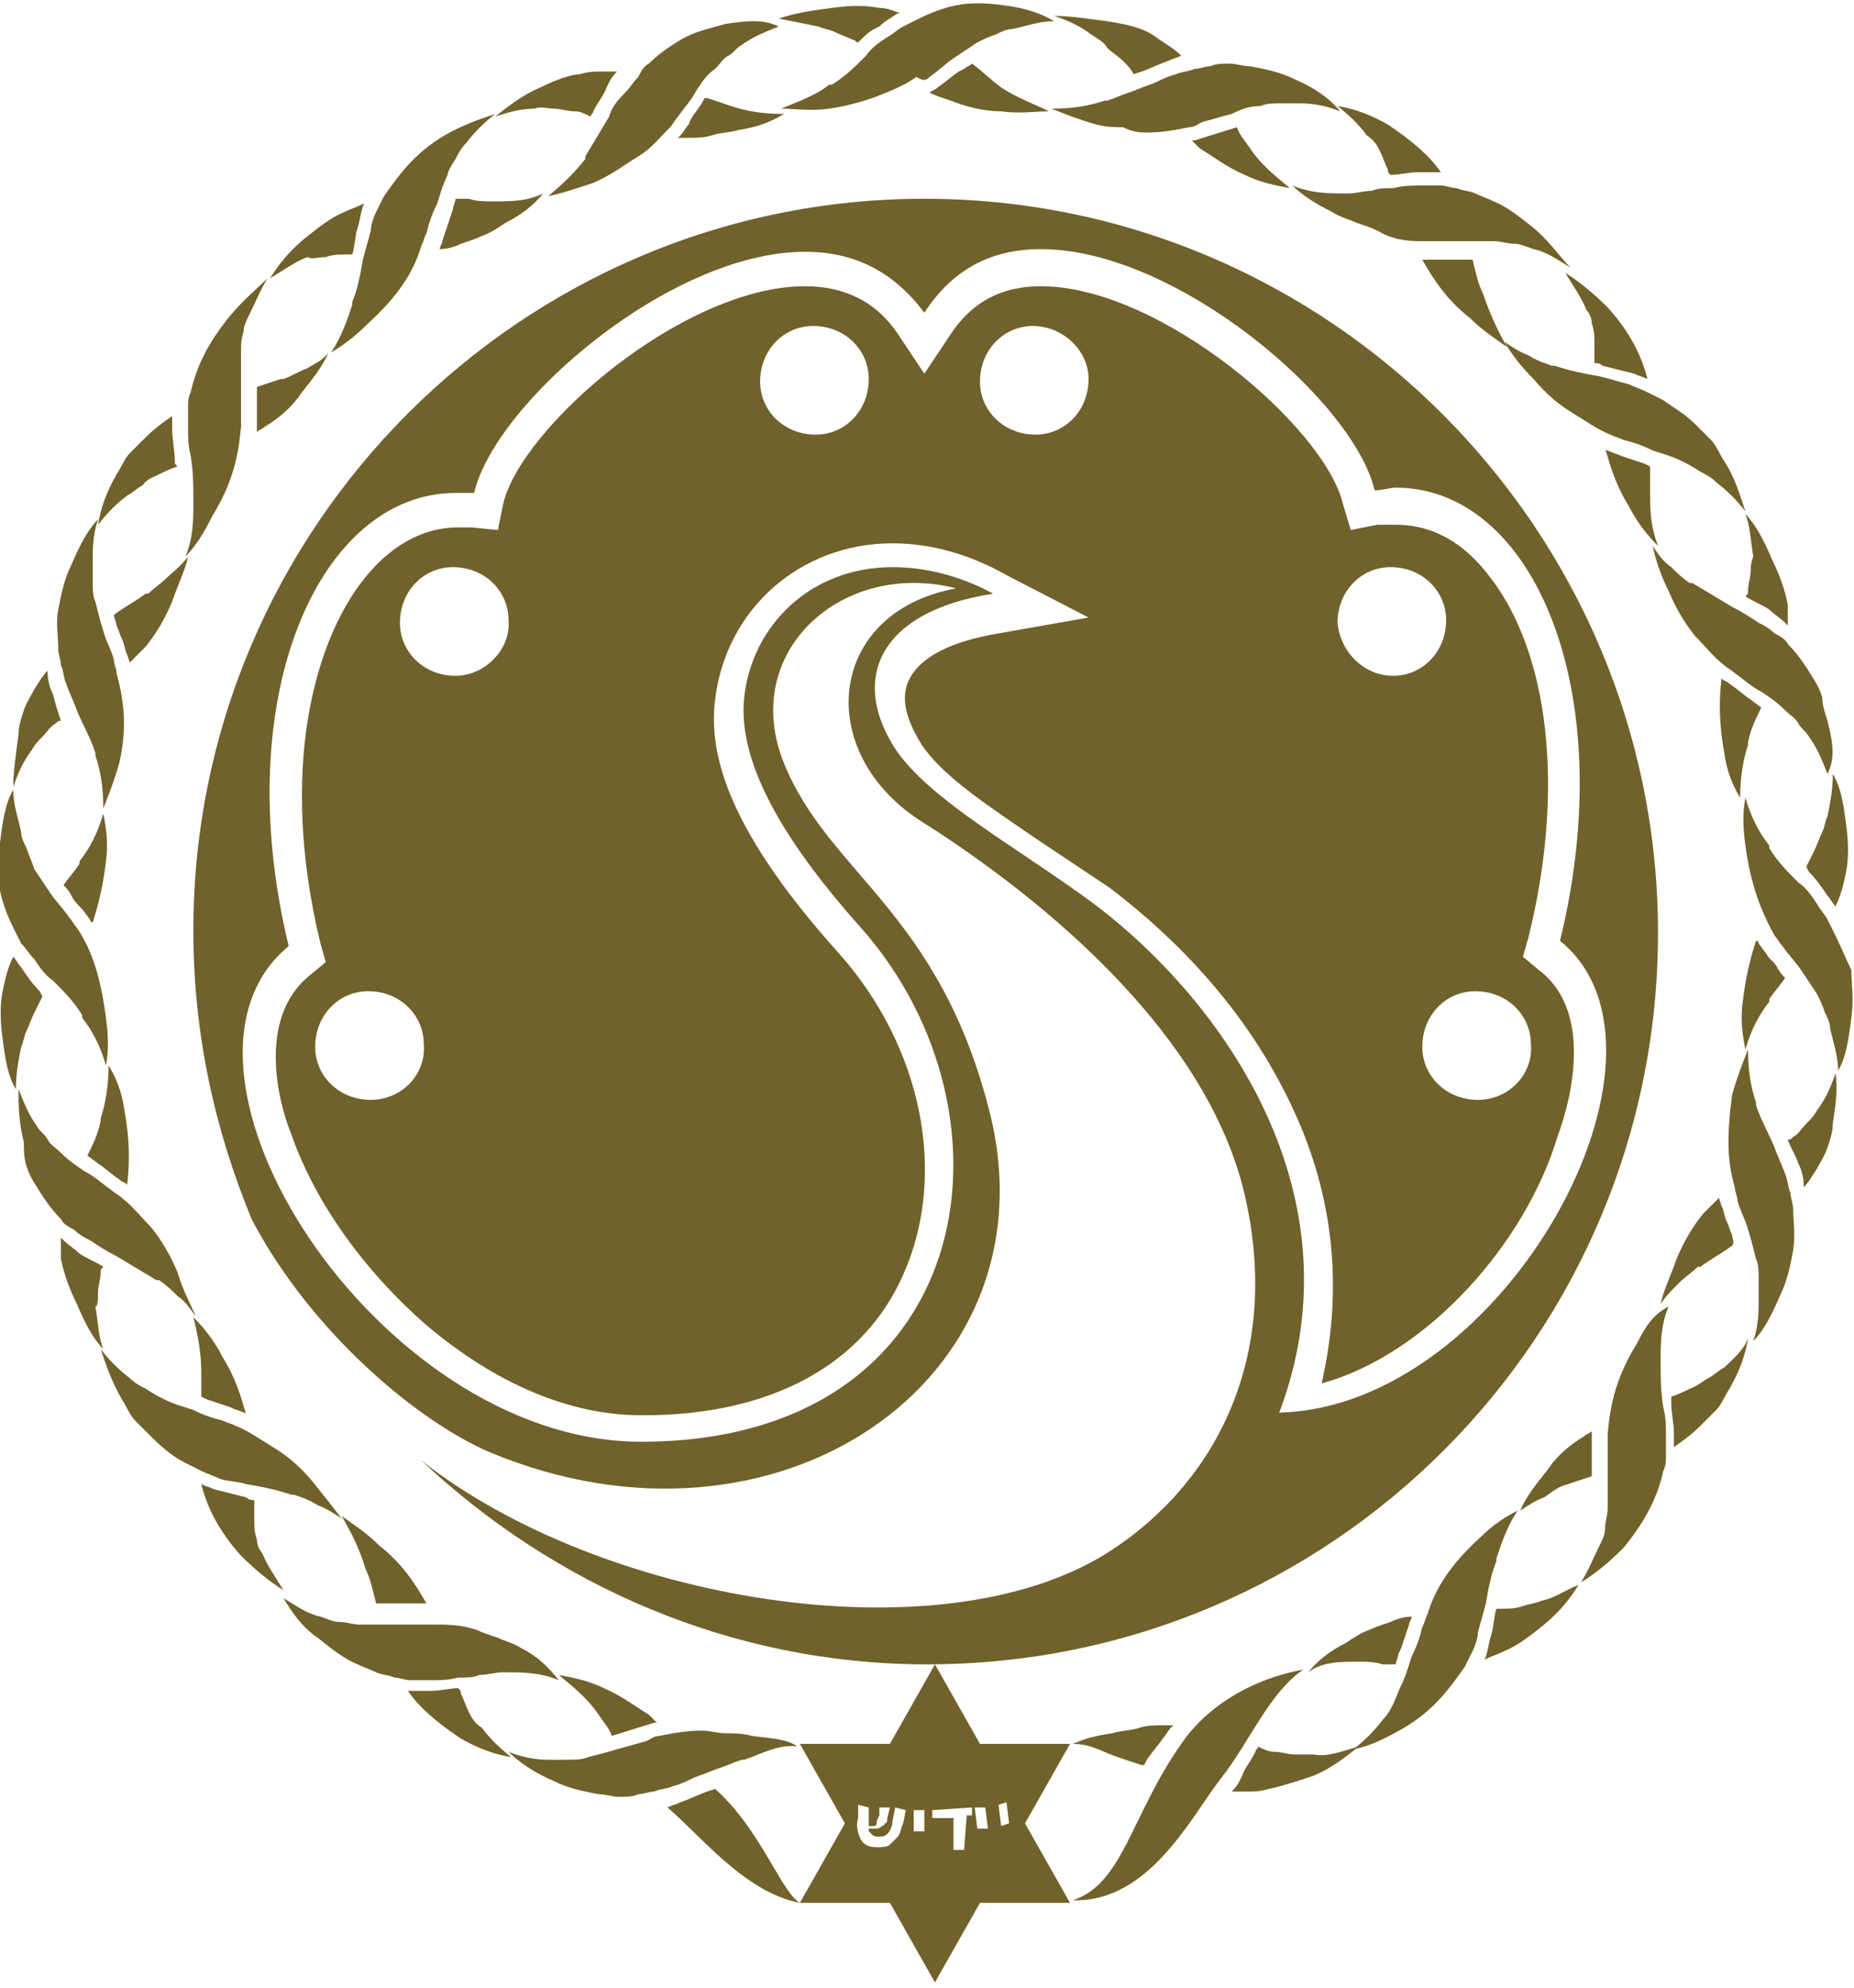 <?xml version="1.0" encoding="utf-8"?>
<!-- Generator: Adobe Illustrator 19.0.0, SVG Export Plug-In . SVG Version: 6.00 Build 0)  -->
<svg width="70" height="75" version="1.1" id="Layer_1" xmlns="http://www.w3.org/2000/svg" xmlns:xlink="http://www.w3.org/1999/xlink" x="0px" y="0px"
	 viewBox="0 0 70 75" style="enable-background:new 0 0 70 75;" xml:space="preserve">
<style type="text/css">
	.st0{clip-path:url(#SVGID_2_);enable-background:new    ;}
	.st1{clip-path:url(#SVGID_4_);}
	.st2{clip-path:url(#SVGID_6_);enable-background:new    ;}
	.st3{clip-path:url(#SVGID_8_);}
	.st4{clip-path:url(#SVGID_10_);}
	.st5{clip-path:url(#SVGID_12_);fill:#71612b;}
	.st6{clip-path:url(#SVGID_14_);}
	.st7{clip-path:url(#SVGID_16_);fill:#71612b;}
	.st8{clip-path:url(#SVGID_18_);}
	.st9{clip-path:url(#SVGID_20_);fill:#71612b;}
	.st10{clip-path:url(#SVGID_22_);}
	.st11{clip-path:url(#SVGID_24_);fill:#71612b;}
	.st12{clip-path:url(#SVGID_26_);}
	.st13{clip-path:url(#SVGID_28_);fill:#71612b;}
	.st14{clip-path:url(#SVGID_30_);}
	.st15{clip-path:url(#SVGID_32_);fill:#71612b;}
	.st16{clip-path:url(#SVGID_34_);}
	.st17{clip-path:url(#SVGID_36_);fill:#71612b;}
	.st18{clip-path:url(#SVGID_38_);}
	.st19{clip-path:url(#SVGID_40_);fill:#71612b;}
	.st20{clip-path:url(#SVGID_42_);}
	.st21{clip-path:url(#SVGID_44_);fill:#71612b;}
	.st22{clip-path:url(#SVGID_46_);}
	.st23{clip-path:url(#SVGID_48_);fill:#71612b;}
	.st24{clip-path:url(#SVGID_50_);}
	.st25{clip-path:url(#SVGID_52_);fill:#71612b;}
	.st26{clip-path:url(#SVGID_54_);}
	.st27{clip-path:url(#SVGID_56_);fill:#71612b;}
	.st28{clip-path:url(#SVGID_58_);}
	.st29{clip-path:url(#SVGID_60_);fill:#71612b;}
	.st30{clip-path:url(#SVGID_62_);}
	.st31{clip-path:url(#SVGID_64_);fill:#71612b;}
	.st32{clip-path:url(#SVGID_66_);}
	.st33{clip-path:url(#SVGID_68_);fill:#71612b;}
	.st34{clip-path:url(#SVGID_70_);}
	.st35{clip-path:url(#SVGID_72_);fill:#71612b;}
	.st36{clip-path:url(#SVGID_74_);}
	.st37{clip-path:url(#SVGID_76_);fill:#71612b;}
	.st38{clip-path:url(#SVGID_78_);}
	.st39{clip-path:url(#SVGID_80_);fill:#71612b;}
	.st40{clip-path:url(#SVGID_82_);}
	.st41{clip-path:url(#SVGID_84_);fill:#71612b;}
	.st42{clip-path:url(#SVGID_86_);}
	.st43{clip-path:url(#SVGID_88_);fill:#71612b;}
	.st44{clip-path:url(#SVGID_90_);}
	.st45{clip-path:url(#SVGID_92_);fill:#71612b;}
	.st46{clip-path:url(#SVGID_94_);}
	.st47{clip-path:url(#SVGID_96_);fill:#71612b;}
	.st48{clip-path:url(#SVGID_98_);}
	.st49{clip-path:url(#SVGID_100_);fill:#71612b;}
	.st50{clip-path:url(#SVGID_102_);}
	.st51{clip-path:url(#SVGID_104_);fill:#71612b;}
	.st52{clip-path:url(#SVGID_106_);}
	.st53{clip-path:url(#SVGID_108_);fill:#71612b;}
	.st54{clip-path:url(#SVGID_110_);}
	.st55{clip-path:url(#SVGID_112_);fill:#71612b;}
	.st56{clip-path:url(#SVGID_114_);}
	.st57{clip-path:url(#SVGID_116_);fill:#71612b;}
	.st58{clip-path:url(#SVGID_118_);}
	.st59{clip-path:url(#SVGID_120_);fill:#71612b;}
	.st60{clip-path:url(#SVGID_122_);}
	.st61{clip-path:url(#SVGID_124_);fill:#71612b;}
	.st62{clip-path:url(#SVGID_126_);}
	.st63{clip-path:url(#SVGID_128_);fill:#71612b;}
	.st64{clip-path:url(#SVGID_130_);}
	.st65{clip-path:url(#SVGID_132_);fill:#71612b;}
	.st66{clip-path:url(#SVGID_134_);}
	.st67{clip-path:url(#SVGID_136_);fill:#71612b;}
	.st68{clip-path:url(#SVGID_138_);}
	.st69{clip-path:url(#SVGID_140_);fill:#71612b;}
	.st70{clip-path:url(#SVGID_142_);}
	.st71{clip-path:url(#SVGID_144_);fill:#71612b;}
	.st72{clip-path:url(#SVGID_146_);}
	.st73{clip-path:url(#SVGID_148_);fill:#71612b;}
	.st74{clip-path:url(#SVGID_150_);}
	.st75{clip-path:url(#SVGID_152_);fill:#71612b;}
	.st76{clip-path:url(#SVGID_154_);}
	.st77{clip-path:url(#SVGID_156_);fill:#71612b;}
	.st78{clip-path:url(#SVGID_158_);}
	.st79{clip-path:url(#SVGID_160_);fill:#71612b;}
	.st80{clip-path:url(#SVGID_162_);}
	.st81{clip-path:url(#SVGID_164_);fill:#71612b;}
	.st82{clip-path:url(#SVGID_166_);}
	.st83{clip-path:url(#SVGID_168_);fill:#71612b;}
	.st84{clip-path:url(#SVGID_170_);}
	.st85{clip-path:url(#SVGID_172_);fill:#71612b;}
	.st86{clip-path:url(#SVGID_174_);}
	.st87{clip-path:url(#SVGID_176_);fill:#71612b;}
	.st88{clip-path:url(#SVGID_178_);}
	.st89{clip-path:url(#SVGID_180_);fill:#71612b;}
	.st90{clip-path:url(#SVGID_182_);}
	.st91{clip-path:url(#SVGID_184_);fill:#71612b;}
	.st92{clip-path:url(#SVGID_186_);}
	.st93{clip-path:url(#SVGID_188_);fill:#71612b;}
	.st94{clip-path:url(#SVGID_190_);}
	.st95{clip-path:url(#SVGID_192_);fill:#71612b;}
	.st96{clip-path:url(#SVGID_194_);}
	.st97{clip-path:url(#SVGID_196_);fill:#71612b;}
	.st98{clip-path:url(#SVGID_198_);}
	.st99{clip-path:url(#SVGID_200_);fill:#71612b;}
	.st100{clip-path:url(#SVGID_202_);}
	.st101{clip-path:url(#SVGID_204_);fill:#71612b;}
	.st102{clip-path:url(#SVGID_206_);}
	.st103{clip-path:url(#SVGID_208_);fill:#71612b;}
	.st104{clip-path:url(#SVGID_210_);}
	.st105{clip-path:url(#SVGID_212_);fill:#71612b;}
	.st106{clip-path:url(#SVGID_214_);}
	.st107{clip-path:url(#SVGID_216_);fill:#71612b;}
	.st108{clip-path:url(#SVGID_218_);}
	.st109{clip-path:url(#SVGID_220_);fill:#71612b;}
	.st110{clip-path:url(#SVGID_222_);}
	.st111{clip-path:url(#SVGID_224_);fill:#71612b;}
	.st112{clip-path:url(#SVGID_226_);}
	.st113{clip-path:url(#SVGID_228_);fill:#71612b;}
	.st114{clip-path:url(#SVGID_230_);}
	.st115{clip-path:url(#SVGID_232_);fill:#71612b;}
	.st116{clip-path:url(#SVGID_234_);}
	.st117{clip-path:url(#SVGID_236_);fill:#71612b;}
	.st118{clip-path:url(#SVGID_238_);}
	.st119{clip-path:url(#SVGID_240_);fill:#71612b;}
	.st120{clip-path:url(#SVGID_242_);}
	.st121{clip-path:url(#SVGID_244_);fill:#71612b;}
	.st122{clip-path:url(#SVGID_246_);}
	.st123{clip-path:url(#SVGID_248_);fill:#71612b;}
</style>
<g>
	<defs>
		<rect id="SVGID_1_" x="-685" y="-2811" width="1440" height="2993"/>
	</defs>
	<clipPath id="SVGID_2_">
		<use xlink:href="#SVGID_1_"  style="overflow:visible;"/>
	</clipPath>
	<g class="st0">
		<g>
			<defs>
				<rect id="SVGID_3_" width="70" height="75"/>
			</defs>
			<clipPath id="SVGID_4_">
				<use xlink:href="#SVGID_3_"  style="overflow:visible;"/>
			</clipPath>
			<g class="st1">
				<defs>
					<rect id="SVGID_5_" width="70" height="75"/>
				</defs>
				<clipPath id="SVGID_6_">
					<use xlink:href="#SVGID_5_"  style="overflow:visible;"/>
				</clipPath>
				<g class="st2">
					<g>
						<defs>
							<rect id="SVGID_7_" width="70" height="75"/>
						</defs>
						<clipPath id="SVGID_8_">
							<use xlink:href="#SVGID_7_"  style="overflow:visible;"/>
						</clipPath>
						<g class="st3">
							<defs>
								<path id="SVGID_9_" d="M34.9,7.5C19.7,7.5,7.3,19.9,7.3,35.1c0,3.9,0.8,7.5,2.2,10.9c2.2,4.2,6.2,7.6,9,8.8
									c10.8,4.5,21.3-2.7,18.9-12.7c-1.9-7.7-6.1-9.1-7.8-13.3c-1.7-4.2,2.2-7.7,6.5-6.6c-4.9,0.9-5.4,6.2-1.3,8.8
									c3,1.9,10.6,7.2,12.2,14.1c1.4,6.1-1.1,10.9-5.2,13.5c-6.4,4-19.2,1.8-25.9-3.5c5,4.7,11.7,7.7,19.1,7.7
									c15.3,0,27.6-12.4,27.6-27.6S50.2,7.5,34.9,7.5 M48.3,53.3c3.1-8.2-2.1-15.5-7-19.2c-3-2.2-6-3.8-7.4-5.7
									c-1.8-2.6-0.9-5.3,3.6-6c-1.3-0.7-2.6-1-3.8-1c-3.1,0-5.3,2.2-5.6,4.9c-0.3,2.7,1.9,5.9,4.4,8.7c6.3,7.1,4.4,19.4-8.3,19.4
									c0,0-0.1,0-0.1,0c-9.9-0.1-18.8-14.1-13.2-18.7c-2.3-9.5,1.2-17.1,6.3-17.1c0.2,0,0.4,0,0.7,0c0.8-3.4,7.4-9.1,12.5-9.1
									c1.8,0,3.3,0.7,4.5,2.3c1.1-1.7,2.6-2.4,4.4-2.4c5.1,0,11.8,5.7,12.6,9.1c0.3,0,0.6-0.1,0.8-0.1c5.2,0,8.5,7.7,6.2,17.1
									C64.1,39.7,56.8,53.1,48.3,53.3"/>
							</defs>
							<clipPath id="SVGID_10_">
								<use xlink:href="#SVGID_9_"  style="overflow:visible;"/>
							</clipPath>
							<g class="st4">
								<defs>
									<rect id="SVGID_11_" width="70" height="75"/>
								</defs>
								<clipPath id="SVGID_12_">
									<use xlink:href="#SVGID_11_"  style="overflow:visible;"/>
								</clipPath>
								<rect x="2.3" y="2.5" class="st5" width="65.3" height="65.3"/>
							</g>
						</g>
						<g class="st3">
							<defs>
								<path id="SVGID_13_" d="M58.1,36.6l-0.6-0.5l0.2-0.7c1.4-5.6,0.8-10.8-1.5-13.7c-0.7-0.9-1.8-1.9-3.5-1.9
									c-0.2,0-0.4,0-0.7,0l-1,0.2l-0.3-1c-0.7-2.9-6.9-8.2-11.4-8.2c-1.5,0-2.6,0.6-3.4,1.8l-1,1.5l-1-1.5c-0.8-1.2-2-1.8-3.5-1.8
									c-4.6,0-10.7,5.3-11.4,8.2l-0.2,1l-1-0.1c-0.2,0-0.4,0-0.5,0c-1.7,0-2.9,1.1-3.6,2c-1.8,2.3-3.2,7.1-1.6,13.7l0.2,0.7
									l-0.6,0.5c-2,1.6-1.2,4.8-0.7,6c0.9,2.6,2.8,5.2,5.1,7.2c2.6,2.2,5.4,3.4,8.1,3.4l0.1,0c4.8,0,8.3-1.9,9.8-5.3
									c1.7-3.8,0.7-8.6-2.4-12.1c-4.6-5.1-4.9-7.9-4.7-9.6c0.4-3.4,3.2-5.9,6.7-5.9c1.4,0,2.9,0.4,4.3,1.2l3.1,1.6l-3.4,0.6
									c-1.8,0.3-3,0.9-3.4,1.8c-0.4,0.9,0.2,1.9,0.5,2.4c0.8,1.2,2.5,2.3,4.4,3.6c0.9,0.6,1.8,1.2,2.7,1.8c1.7,1.3,4.9,4,6.9,8.3
									c1.6,3.4,1.9,6.9,1.1,10.4c4-1.1,7.7-5.3,8.9-9.3C59.4,41.3,60.1,38.1,58.1,36.6 M14,41.5c-1.2,0-2.1-0.9-2.1-2
									c0-1.2,0.9-2.1,2-2.1c1.2,0,2.1,0.9,2.1,2C16.1,40.5,15.2,41.5,14,41.5 M17.2,25.5c-1.2,0-2.1-0.9-2.1-2
									c0-1.2,0.9-2.1,2-2.1c1.2,0,2.1,0.9,2.1,2C19.3,24.5,18.3,25.5,17.2,25.5 M30.8,16.4c-1.2,0-2.1-0.9-2.1-2
									c0-1.2,0.9-2.1,2-2.1c1.2,0,2.1,0.9,2.1,2C32.8,15.5,31.9,16.4,30.8,16.4 M39.1,16.4c-1.2,0-2.1-0.9-2.1-2
									c0-1.2,0.9-2.1,2-2.1s2.1,0.9,2.1,2C41.1,15.5,40.2,16.4,39.1,16.4 M50.5,23.5c0-1.2,0.9-2.1,2-2.1c1.2,0,2.1,0.9,2.1,2
									c0,1.2-0.9,2.1-2,2.1S50.6,24.6,50.5,23.5 M55.8,41.5c-1.2,0-2.1-0.9-2.1-2c0-1.2,0.9-2.1,2-2.1c1.2,0,2.1,0.9,2.1,2
									C57.9,40.5,57,41.5,55.8,41.5"/>
							</defs>
							<clipPath id="SVGID_14_">
								<use xlink:href="#SVGID_13_"  style="overflow:visible;"/>
							</clipPath>
							<g class="st6">
								<defs>
									<rect id="SVGID_15_" width="70" height="75"/>
								</defs>
								<clipPath id="SVGID_16_">
									<use xlink:href="#SVGID_15_"  style="overflow:visible;"/>
								</clipPath>
								<rect x="5.4" y="5.7" class="st7" width="59" height="52.5"/>
							</g>
						</g>
						<g class="st3">
							<defs>
								<path id="SVGID_17_" d="M67.7,45.6c0-0.2-0.1-0.4-0.1-0.6c-0.1-0.2-0.1-0.5-0.2-0.7c-0.1-0.3-0.3-0.7-0.4-1
									c-0.2-0.5-0.5-1-0.7-1.6l0-0.1c-0.2-0.6-0.3-1.2-0.3-2c-0.2,0.5-0.4,1-0.6,1.7c-0.2,1.5-0.2,2.5,0.1,3.5
									c0,0.2,0.1,0.3,0.1,0.5c0.1,0.4,0.3,0.7,0.4,1.1c0.1,0.3,0.2,0.7,0.3,1.1c0.1,0.2,0.1,0.5,0.1,0.8c0,0.2,0,0.4,0,0.7
									c0,0.5,0,1-0.2,1.6c0.4-0.4,0.7-1,1-1.7c0.3-0.6,0.4-1.2,0.5-1.7C67.8,46.5,67.7,46,67.7,45.6"/>
							</defs>
							<clipPath id="SVGID_18_">
								<use xlink:href="#SVGID_17_"  style="overflow:visible;"/>
							</clipPath>
							<g class="st8">
								<defs>
									<rect id="SVGID_19_" width="70" height="75"/>
								</defs>
								<clipPath id="SVGID_20_">
									<use xlink:href="#SVGID_19_"  style="overflow:visible;"/>
								</clipPath>
								<rect x="60.2" y="34.6" class="st9" width="12.6" height="20.9"/>
							</g>
						</g>
						<g class="st3">
							<defs>
								<path id="SVGID_21_" d="M65.4,46.6c-0.1-0.2-0.1-0.3-0.2-0.5c-0.1-0.2-0.1-0.4-0.2-0.6l-0.1-0.3c-0.2,0.2-0.4,0.4-0.6,0.6
									c-0.4,0.5-0.7,1-1,1.7c-0.2,0.6-0.5,1.2-0.6,1.7c0.2-0.3,0.5-0.6,0.7-0.8c0.2-0.2,0.5-0.4,0.7-0.6l0.1,0
									c0.4-0.3,0.8-0.5,1.2-0.8C65.5,46.9,65.4,46.7,65.4,46.6"/>
							</defs>
							<clipPath id="SVGID_22_">
								<use xlink:href="#SVGID_21_"  style="overflow:visible;"/>
							</clipPath>
							<g class="st10">
								<defs>
									<rect id="SVGID_23_" width="70" height="75"/>
								</defs>
								<clipPath id="SVGID_24_">
									<use xlink:href="#SVGID_23_"  style="overflow:visible;"/>
								</clipPath>
								<rect x="57.8" y="40.2" class="st11" width="12.7" height="14"/>
							</g>
						</g>
						<g class="st3">
							<defs>
								<path id="SVGID_25_" d="M69.3,40.5c-0.2,0.6-0.4,1-0.7,1.4c-0.1,0.2-0.3,0.4-0.4,0.5c-0.2,0.2-0.3,0.4-0.5,0.5
									c-0.1,0.1-0.1,0.1-0.2,0.1c0.1,0.3,0.3,0.6,0.4,0.9c0.1,0.2,0.2,0.5,0.2,0.8c0,0,0,0.1,0,0.1c0.2-0.2,0.3-0.4,0.5-0.7
									c0.1-0.2,0.3-0.5,0.4-0.8c0.1-0.3,0.2-0.6,0.2-0.9C69.3,41.7,69.4,41.1,69.3,40.5"/>
							</defs>
							<clipPath id="SVGID_26_">
								<use xlink:href="#SVGID_25_"  style="overflow:visible;"/>
							</clipPath>
							<g class="st12">
								<defs>
									<rect id="SVGID_27_" width="70" height="75"/>
								</defs>
								<clipPath id="SVGID_28_">
									<use xlink:href="#SVGID_27_"  style="overflow:visible;"/>
								</clipPath>
								<rect x="62.5" y="35.5" class="st13" width="11.8" height="14.4"/>
							</g>
						</g>
						<g class="st3">
							<defs>
								<path id="SVGID_29_" d="M55.9,58c-1.1,1-1.7,1.9-2,2.9c-0.1,0.2-0.1,0.3-0.2,0.5c-0.1,0.4-0.2,0.7-0.4,1.1
									c-0.1,0.3-0.2,0.7-0.4,1.1c-0.1,0.2-0.2,0.5-0.3,0.7c-0.1,0.2-0.2,0.4-0.4,0.6c-0.3,0.4-0.7,0.8-1.1,1.1
									c0.6-0.1,1.2-0.4,1.9-0.8c1.2-0.7,1.8-1.6,2.3-2.3c0.1-0.2,0.2-0.4,0.3-0.6c0.1-0.2,0.2-0.5,0.2-0.7
									c0.1-0.4,0.2-0.7,0.3-1.1c0.1-0.6,0.2-1.1,0.4-1.6l0-0.1c0.2-0.6,0.4-1.2,0.8-1.8C56.9,57.2,56.4,57.5,55.9,58"/>
							</defs>
							<clipPath id="SVGID_30_">
								<use xlink:href="#SVGID_29_"  style="overflow:visible;"/>
							</clipPath>
							<g class="st14">
								<defs>
									<rect id="SVGID_31_" width="70" height="75"/>
								</defs>
								<clipPath id="SVGID_32_">
									<use xlink:href="#SVGID_31_"  style="overflow:visible;"/>
								</clipPath>
								<rect x="46.2" y="51.9" class="st15" width="16.2" height="19"/>
							</g>
						</g>
						<g class="st3">
							<defs>
								<path id="SVGID_33_" d="M58.2,60.4c-0.2,0.1-0.4,0.1-0.7,0.2c-0.3,0.1-0.5,0.1-0.8,0.1c-0.1,0-0.1,0-0.2,0
									c-0.1,0.3-0.1,0.7-0.2,1c-0.1,0.3-0.1,0.5-0.2,0.8c0,0,0,0.1-0.1,0.1c0,0,0.1,0,0.1,0c0.2-0.1,0.5-0.2,0.7-0.3
									c0.5-0.2,1-0.6,1.5-1c0.6-0.5,1-1,1.3-1.5C59.1,60,58.7,60.3,58.2,60.4"/>
							</defs>
							<clipPath id="SVGID_34_">
								<use xlink:href="#SVGID_33_"  style="overflow:visible;"/>
							</clipPath>
							<g class="st16">
								<defs>
									<rect id="SVGID_35_" width="70" height="75"/>
								</defs>
								<clipPath id="SVGID_36_">
									<use xlink:href="#SVGID_35_"  style="overflow:visible;"/>
								</clipPath>
								<rect x="51.1" y="54.7" class="st17" width="13.6" height="12.9"/>
							</g>
						</g>
						<g class="st3">
							<defs>
								<path id="SVGID_37_" d="M51.3,62.7c0.3,0,0.6,0,0.9,0.1c0.2,0,0.3,0,0.5,0c0-0.1,0.1-0.3,0.1-0.4l0.1-0.2
									c0.1-0.3,0.2-0.6,0.3-0.9c0-0.1,0.1-0.2,0.1-0.3c-0.3,0-0.6,0.1-0.8,0.2c-0.3,0.1-0.6,0.2-0.8,0.3c-0.3,0.1-0.6,0.3-0.9,0.5
									c-0.6,0.3-1.1,0.7-1.4,1.1C49.9,62.7,50.6,62.7,51.3,62.7L51.3,62.7"/>
							</defs>
							<clipPath id="SVGID_38_">
								<use xlink:href="#SVGID_37_"  style="overflow:visible;"/>
							</clipPath>
							<g class="st18">
								<defs>
									<rect id="SVGID_39_" width="70" height="75"/>
								</defs>
								<clipPath id="SVGID_40_">
									<use xlink:href="#SVGID_39_"  style="overflow:visible;"/>
								</clipPath>
								<rect x="44.2" y="55.9" class="st19" width="14.1" height="12.1"/>
							</g>
						</g>
						<g class="st3">
							<defs>
								<path id="SVGID_41_" d="M19.7,62.2c-0.3-0.2-0.7-0.3-0.9-0.4c-0.3-0.1-0.6-0.2-0.8-0.3c-0.6-0.2-1.1-0.2-1.6-0.2
									c-0.2,0-0.3,0-0.5,0c-0.4,0-0.8,0-1.2,0c-0.4,0-0.7,0-1.1,0c-0.3,0-0.5-0.1-0.8-0.1c-0.2,0-0.4-0.1-0.7-0.2
									c-0.5-0.1-0.9-0.4-1.4-0.7c0.3,0.5,0.7,1.1,1.3,1.5c0.5,0.4,1,0.8,1.5,1c0.2,0.1,0.5,0.2,0.7,0.3c0.2,0.1,0.5,0.1,0.7,0.2
									c0.2,0,0.4,0.1,0.6,0.1c0.3,0,0.5,0,0.7,0c0.4,0,0.7,0,1.1-0.1c0.3,0,0.6,0,0.8-0.1c0.3,0,0.6-0.1,0.9-0.1l0.1,0
									c0.6,0,1.3,0,2,0.3C20.7,62.9,20.3,62.5,19.7,62.2"/>
							</defs>
							<clipPath id="SVGID_42_">
								<use xlink:href="#SVGID_41_"  style="overflow:visible;"/>
							</clipPath>
							<g class="st20">
								<defs>
									<rect id="SVGID_43_" width="70" height="75"/>
								</defs>
								<clipPath id="SVGID_44_">
									<use xlink:href="#SVGID_43_"  style="overflow:visible;"/>
								</clipPath>
								<rect x="5.7" y="55.1" class="st21" width="20.5" height="13.1"/>
							</g>
						</g>
						<g class="st3">
							<defs>
								<path id="SVGID_45_" d="M13.8,59.2c0.2,0.4,0.3,0.9,0.4,1.3c0.1,0,0.3,0,0.4,0l1.5,0c-0.4-0.7-0.9-1.5-1.8-2.2
									c-0.5-0.5-1-0.8-1.4-1.1C13.3,57.9,13.6,58.5,13.8,59.2L13.8,59.2"/>
							</defs>
							<clipPath id="SVGID_46_">
								<use xlink:href="#SVGID_45_"  style="overflow:visible;"/>
							</clipPath>
							<g class="st22">
								<defs>
									<rect id="SVGID_47_" width="70" height="75"/>
								</defs>
								<clipPath id="SVGID_48_">
									<use xlink:href="#SVGID_47_"  style="overflow:visible;"/>
								</clipPath>
								<rect x="7.9" y="52.3" class="st23" width="13.2" height="13.3"/>
							</g>
						</g>
						<g class="st3">
							<defs>
								<path id="SVGID_49_" d="M17.7,64.6c-0.1-0.2-0.2-0.5-0.3-0.7c0-0.1,0-0.1-0.1-0.2c-0.3,0-0.7,0.1-1,0.1c-0.3,0-0.5,0-0.8,0
									c0,0-0.1,0-0.1,0c0.4,0.6,1.1,1.2,2,1.8c0.7,0.4,1.3,0.6,1.9,0.7c-0.5-0.4-0.8-0.7-1.1-1.1C17.9,65,17.8,64.8,17.7,64.6"/>
							</defs>
							<clipPath id="SVGID_50_">
								<use xlink:href="#SVGID_49_"  style="overflow:visible;"/>
							</clipPath>
							<g class="st24">
								<defs>
									<rect id="SVGID_51_" width="70" height="75"/>
								</defs>
								<clipPath id="SVGID_52_">
									<use xlink:href="#SVGID_51_"  style="overflow:visible;"/>
								</clipPath>
								<rect x="10.4" y="58.7" class="st25" width="13.8" height="12.5"/>
							</g>
						</g>
						<g class="st3">
							<defs>
								<path id="SVGID_53_" d="M6.7,48c-0.3-0.7-0.6-1.2-1-1.7c-0.4-0.4-0.7-0.8-1.1-1.1c-0.1-0.1-0.3-0.2-0.4-0.3
									c-0.3-0.2-0.6-0.5-1-0.7c-0.3-0.2-0.6-0.4-0.9-0.7c-0.2-0.2-0.4-0.3-0.5-0.5c-0.1-0.2-0.3-0.3-0.4-0.5
									c-0.3-0.4-0.5-0.9-0.7-1.4c0,0.6,0,1.2,0.2,2C0.9,43.4,0.9,43.7,1,44c0.1,0.3,0.2,0.5,0.4,0.8C1.7,45.3,2,45.7,2.3,46
									c0.1,0.2,0.3,0.3,0.5,0.4c0.2,0.2,0.4,0.3,0.6,0.4c0.3,0.2,0.6,0.4,1,0.6c0.5,0.3,1,0.6,1.5,0.9l0.1,0
									c0.3,0.2,0.5,0.4,0.7,0.6c0.3,0.2,0.5,0.5,0.7,0.8C7.2,49.2,6.9,48.7,6.7,48"/>
							</defs>
							<clipPath id="SVGID_54_">
								<use xlink:href="#SVGID_53_"  style="overflow:visible;"/>
							</clipPath>
							<g class="st26">
								<defs>
									<rect id="SVGID_55_" width="70" height="75"/>
								</defs>
								<clipPath id="SVGID_56_">
									<use xlink:href="#SVGID_55_"  style="overflow:visible;"/>
								</clipPath>
								<rect x="-4.4" y="36.1" class="st27" width="16.7" height="18.6"/>
							</g>
						</g>
						<g class="st3">
							<defs>
								<path id="SVGID_57_" d="M3.3,43.6l0.4,0.3c0.3,0.2,0.5,0.4,0.8,0.6c0.1,0.1,0.2,0.1,0.3,0.2c0.1-0.8,0.1-1.7-0.1-2.8
									c-0.1-0.7-0.3-1.2-0.6-1.7c0,0.7-0.1,1.4-0.3,2l0,0.1c-0.1,0.5-0.3,0.9-0.5,1.3C3.2,43.6,3.3,43.6,3.3,43.6"/>
							</defs>
							<clipPath id="SVGID_58_">
								<use xlink:href="#SVGID_57_"  style="overflow:visible;"/>
							</clipPath>
							<g class="st28">
								<defs>
									<rect id="SVGID_59_" width="70" height="75"/>
								</defs>
								<clipPath id="SVGID_60_">
									<use xlink:href="#SVGID_59_"  style="overflow:visible;"/>
								</clipPath>
								<rect x="-1.8" y="35.2" class="st29" width="11.6" height="14.5"/>
							</g>
						</g>
						<g class="st3">
							<defs>
								<path id="SVGID_61_" d="M3.7,48.8c0-0.3,0.1-0.5,0.1-0.8c0-0.1,0-0.1,0.1-0.2c-0.3-0.2-0.6-0.3-0.9-0.5
									c-0.2-0.2-0.4-0.3-0.6-0.5c0,0,0,0-0.1-0.1c0,0.3,0,0.5,0,0.8c0.1,0.5,0.3,1.1,0.6,1.7c0.3,0.7,0.6,1.3,1,1.7
									c-0.2-0.5-0.2-1.1-0.3-1.6C3.7,49.3,3.7,49,3.7,48.8"/>
							</defs>
							<clipPath id="SVGID_62_">
								<use xlink:href="#SVGID_61_"  style="overflow:visible;"/>
							</clipPath>
							<g class="st30">
								<defs>
									<rect id="SVGID_63_" width="70" height="75"/>
								</defs>
								<clipPath id="SVGID_64_">
									<use xlink:href="#SVGID_63_"  style="overflow:visible;"/>
								</clipPath>
								<rect x="-2.7" y="41.8" class="st31" width="11.6" height="14.3"/>
							</g>
						</g>
						<g class="st3">
							<defs>
								<path id="SVGID_65_" d="M4.4,25.4c0-0.2-0.1-0.3-0.1-0.5c-0.1-0.4-0.3-0.7-0.4-1.1c-0.1-0.3-0.2-0.7-0.3-1.1
									c-0.1-0.2-0.1-0.5-0.1-0.8c0-0.2,0-0.4,0-0.7c0-0.5,0-1,0.2-1.6c-0.4,0.4-0.7,1-1,1.7c-0.3,0.6-0.4,1.2-0.5,1.7
									c-0.1,0.5,0,1,0,1.5c0,0.2,0.1,0.4,0.1,0.6c0.1,0.2,0.1,0.5,0.2,0.7c0.1,0.3,0.3,0.7,0.4,1c0.2,0.5,0.5,1,0.7,1.6l0,0.1
									c0.2,0.6,0.3,1.2,0.3,2c0.2-0.5,0.4-1,0.6-1.7C4.8,27.5,4.7,26.5,4.4,25.4"/>
							</defs>
							<clipPath id="SVGID_66_">
								<use xlink:href="#SVGID_65_"  style="overflow:visible;"/>
							</clipPath>
							<g class="st32">
								<defs>
									<rect id="SVGID_67_" width="70" height="75"/>
								</defs>
								<clipPath id="SVGID_68_">
									<use xlink:href="#SVGID_67_"  style="overflow:visible;"/>
								</clipPath>
								<rect x="-2.9" y="14.8" class="st33" width="12.6" height="20.9"/>
							</g>
						</g>
						<g class="st3">
							<defs>
								<path id="SVGID_69_" d="M2,26.2c-0.1-0.2-0.2-0.5-0.2-0.8c0,0,0-0.1,0-0.1c-0.2,0.2-0.3,0.4-0.5,0.7
									c-0.1,0.2-0.3,0.5-0.4,0.8c-0.1,0.3-0.2,0.6-0.2,0.9c-0.1,0.8-0.2,1.4-0.2,2c0.2-0.6,0.4-1,0.7-1.4c0.1-0.2,0.3-0.4,0.4-0.5
									c0.2-0.2,0.3-0.4,0.5-0.5c0.1-0.1,0.1-0.1,0.2-0.1C2.2,26.9,2.1,26.6,2,26.2"/>
							</defs>
							<clipPath id="SVGID_70_">
								<use xlink:href="#SVGID_69_"  style="overflow:visible;"/>
							</clipPath>
							<g class="st34">
								<defs>
									<rect id="SVGID_71_" width="70" height="75"/>
								</defs>
								<clipPath id="SVGID_72_">
									<use xlink:href="#SVGID_71_"  style="overflow:visible;"/>
								</clipPath>
								<rect x="-4.5" y="20.4" class="st35" width="11.8" height="14.4"/>
							</g>
						</g>
						<g class="st3">
							<defs>
								<path id="SVGID_73_" d="M6.3,21.8c-0.2,0.2-0.5,0.4-0.7,0.6l-0.1,0c-0.4,0.3-0.8,0.5-1.2,0.8c0,0.1,0.1,0.3,0.1,0.4
									c0.1,0.2,0.1,0.3,0.2,0.5c0.1,0.2,0.1,0.4,0.2,0.6l0.1,0.3c0.2-0.2,0.4-0.4,0.6-0.6c0.4-0.5,0.7-1,1-1.7
									c0.2-0.6,0.5-1.2,0.6-1.7C6.8,21.4,6.5,21.6,6.3,21.8"/>
							</defs>
							<clipPath id="SVGID_74_">
								<use xlink:href="#SVGID_73_"  style="overflow:visible;"/>
							</clipPath>
							<g class="st36">
								<defs>
									<rect id="SVGID_75_" width="70" height="75"/>
								</defs>
								<clipPath id="SVGID_76_">
									<use xlink:href="#SVGID_75_"  style="overflow:visible;"/>
								</clipPath>
								<rect x="-0.7" y="16.1" class="st37" width="12.7" height="14"/>
							</g>
						</g>
						<g class="st3">
							<defs>
								<path id="SVGID_77_" d="M16.8,5.1c-1.2,0.7-1.8,1.6-2.3,2.3c-0.1,0.2-0.2,0.4-0.3,0.6c-0.1,0.2-0.2,0.5-0.2,0.7
									c-0.1,0.4-0.2,0.7-0.3,1.1c-0.1,0.6-0.2,1.1-0.4,1.6l0,0.1c-0.2,0.6-0.4,1.2-0.8,1.8c0.5-0.3,0.9-0.6,1.4-1.1
									c1.1-1,1.7-1.9,2-2.9c0.1-0.2,0.1-0.3,0.2-0.5c0.1-0.4,0.2-0.7,0.4-1.1c0.1-0.3,0.2-0.7,0.4-1.1C16.9,6.5,17,6.3,17.2,6
									c0.1-0.2,0.2-0.4,0.4-0.6c0.3-0.4,0.7-0.8,1.1-1.1C18.1,4.5,17.5,4.7,16.8,5.1"/>
							</defs>
							<clipPath id="SVGID_78_">
								<use xlink:href="#SVGID_77_"  style="overflow:visible;"/>
							</clipPath>
							<g class="st38">
								<defs>
									<rect id="SVGID_79_" width="70" height="75"/>
								</defs>
								<clipPath id="SVGID_80_">
									<use xlink:href="#SVGID_79_"  style="overflow:visible;"/>
								</clipPath>
								<rect x="7.5" y="-0.6" class="st39" width="16.2" height="19"/>
							</g>
						</g>
						<g class="st3">
							<defs>
								<path id="SVGID_81_" d="M18.6,7.6c-0.3,0-0.6,0-0.9-0.1c-0.2,0-0.3,0-0.5,0c0,0.1-0.1,0.3-0.1,0.4L17,8.2
									c-0.1,0.3-0.2,0.6-0.3,0.9c0,0.1-0.1,0.2-0.1,0.3c0.3,0,0.6-0.1,0.8-0.2C17.7,9.1,18,9,18.2,8.9c0.3-0.1,0.6-0.3,0.9-0.5
									c0.6-0.3,1.1-0.7,1.4-1.1C19.9,7.6,19.3,7.6,18.6,7.6L18.6,7.6"/>
							</defs>
							<clipPath id="SVGID_82_">
								<use xlink:href="#SVGID_81_"  style="overflow:visible;"/>
							</clipPath>
							<g class="st40">
								<defs>
									<rect id="SVGID_83_" width="70" height="75"/>
								</defs>
								<clipPath id="SVGID_84_">
									<use xlink:href="#SVGID_83_"  style="overflow:visible;"/>
								</clipPath>
								<rect x="11.5" y="2.3" class="st41" width="14.1" height="12.1"/>
							</g>
						</g>
						<g class="st3">
							<defs>
								<path id="SVGID_85_" d="M12.3,9.7c0.3-0.1,0.5-0.1,0.8-0.1c0.1,0,0.1,0,0.2,0c0.1-0.3,0.1-0.7,0.2-1
									c0.1-0.3,0.1-0.5,0.2-0.8c0,0,0-0.1,0.1-0.1c0,0-0.1,0-0.1,0C13.5,7.8,13.2,7.9,13,8c-0.5,0.2-1,0.6-1.5,1
									c-0.6,0.5-1,1-1.3,1.5c0.5-0.3,0.9-0.6,1.4-0.8C11.8,9.8,12,9.7,12.3,9.7"/>
							</defs>
							<clipPath id="SVGID_86_">
								<use xlink:href="#SVGID_85_"  style="overflow:visible;"/>
							</clipPath>
							<g class="st42">
								<defs>
									<rect id="SVGID_87_" width="70" height="75"/>
								</defs>
								<clipPath id="SVGID_88_">
									<use xlink:href="#SVGID_87_"  style="overflow:visible;"/>
								</clipPath>
								<rect x="5.2" y="2.7" class="st43" width="13.6" height="12.9"/>
							</g>
						</g>
						<g class="st3">
							<defs>
								<path id="SVGID_89_" d="M37.9,0.2c-0.7-0.1-1.3-0.1-1.8,0c-0.5,0.1-1,0.3-1.4,0.5c-0.2,0.1-0.4,0.2-0.6,0.3
									c-0.2,0.1-0.4,0.3-0.6,0.4c-0.3,0.2-0.6,0.4-0.8,0.7c-0.4,0.4-0.8,0.8-1.3,1.1l-0.1,0c-0.5,0.4-1.1,0.6-1.8,0.9
									c0.5,0,1.1,0.1,1.8,0c0.7-0.1,1.4-0.3,1.9-0.5c0.5-0.2,1-0.4,1.4-0.7C34.9,3.1,35,3,35.1,2.9c0.3-0.2,0.6-0.5,0.9-0.7
									c0.3-0.2,0.6-0.4,0.9-0.6c0.2-0.1,0.4-0.2,0.7-0.3c0.2-0.1,0.4-0.2,0.6-0.2c0.5-0.1,1-0.3,1.6-0.3
									C39.3,0.5,38.7,0.3,37.9,0.2"/>
							</defs>
							<clipPath id="SVGID_90_">
								<use xlink:href="#SVGID_89_"  style="overflow:visible;"/>
							</clipPath>
							<g class="st44">
								<defs>
									<rect id="SVGID_91_" width="70" height="75"/>
								</defs>
								<clipPath id="SVGID_92_">
									<use xlink:href="#SVGID_91_"  style="overflow:visible;"/>
								</clipPath>
								<rect x="24.6" y="-4.8" class="st45" width="20.3" height="14.2"/>
							</g>
						</g>
						<g class="st3">
							<defs>
								<path id="SVGID_93_" d="M30.9,1c0.2,0.1,0.4,0.1,0.6,0.2c0.2,0.1,0.5,0.2,0.7,0.3c0.1,0,0.1,0.1,0.2,0.1
									c0.2-0.2,0.4-0.4,0.6-0.5L33.2,1c0.2-0.2,0.4-0.3,0.7-0.5c0,0,0.1,0,0.1,0c-0.3-0.1-0.5-0.2-0.8-0.2c-0.5-0.1-1.1-0.1-1.8,0
									c-0.8,0.1-1.4,0.2-2,0.4C29.9,0.8,30.4,0.9,30.9,1"/>
							</defs>
							<clipPath id="SVGID_94_">
								<use xlink:href="#SVGID_93_"  style="overflow:visible;"/>
							</clipPath>
							<g class="st46">
								<defs>
									<rect id="SVGID_95_" width="70" height="75"/>
								</defs>
								<clipPath id="SVGID_96_">
									<use xlink:href="#SVGID_95_"  style="overflow:visible;"/>
								</clipPath>
								<rect x="24.3" y="-4.8" class="st47" width="14.6" height="11.4"/>
							</g>
						</g>
						<g class="st3">
							<defs>
								<path id="SVGID_97_" d="M37.8,3.3c-0.4-0.3-0.7-0.6-1.1-0.9c-0.1,0.1-0.2,0.1-0.3,0.2l-0.2,0.1c-0.3,0.2-0.5,0.4-0.8,0.6
									c-0.1,0.1-0.2,0.1-0.3,0.2c0.2,0.1,0.5,0.2,0.8,0.3c0.5,0.2,1.2,0.4,1.9,0.4c0.7,0.1,1.3,0,1.8,0C39,3.9,38.4,3.7,37.8,3.3
									L37.8,3.3"/>
							</defs>
							<clipPath id="SVGID_98_">
								<use xlink:href="#SVGID_97_"  style="overflow:visible;"/>
							</clipPath>
							<g class="st48">
								<defs>
									<rect id="SVGID_99_" width="70" height="75"/>
								</defs>
								<clipPath id="SVGID_100_">
									<use xlink:href="#SVGID_99_"  style="overflow:visible;"/>
								</clipPath>
								<rect x="30.2" y="-2.6" class="st49" width="14.5" height="11.9"/>
							</g>
						</g>
						<g class="st3">
							<defs>
								<path id="SVGID_101_" d="M57.9,8.6c-0.5-0.4-1-0.8-1.5-1c-0.2-0.1-0.5-0.2-0.7-0.3c-0.2-0.1-0.5-0.1-0.7-0.2
									c-0.2,0-0.4-0.1-0.6-0.1c-0.3,0-0.5,0-0.7,0c-0.4,0-0.7,0-1.1,0.1c-0.3,0-0.6,0-0.8,0.1c-0.3,0-0.6,0.1-0.9,0.1l-0.1,0
									c-0.6,0-1.3,0-2-0.3c0.4,0.4,0.9,0.7,1.5,1c0.3,0.2,0.7,0.3,0.9,0.4c0.3,0.1,0.6,0.2,0.8,0.3C52.5,9,53,9.1,53.6,9.1
									c0.2,0,0.3,0,0.5,0c0.4,0,0.8,0,1.2,0c0.4,0,0.7,0,1.1,0c0.3,0,0.5,0.1,0.8,0.1c0.2,0,0.4,0.1,0.7,0.2
									c0.5,0.1,0.9,0.4,1.4,0.7C58.9,9.7,58.5,9.1,57.9,8.6"/>
							</defs>
							<clipPath id="SVGID_102_">
								<use xlink:href="#SVGID_101_"  style="overflow:visible;"/>
							</clipPath>
							<g class="st50">
								<defs>
									<rect id="SVGID_103_" width="70" height="75"/>
								</defs>
								<clipPath id="SVGID_104_">
									<use xlink:href="#SVGID_103_"  style="overflow:visible;"/>
								</clipPath>
								<rect x="43.7" y="2.1" class="st51" width="20.5" height="13.1"/>
							</g>
						</g>
						<g class="st3">
							<defs>
								<path id="SVGID_105_" d="M52.1,5.7c0.1,0.2,0.2,0.5,0.3,0.7c0,0.1,0,0.1,0.1,0.2c0.3,0,0.7-0.1,1-0.1c0.3,0,0.5,0,0.8,0
									c0,0,0.1,0,0.1,0c-0.4-0.6-1.1-1.2-2-1.8c-0.7-0.4-1.3-0.6-1.9-0.7c0.5,0.4,0.8,0.7,1.1,1.1C51.9,5.3,52,5.5,52.1,5.7"/>
							</defs>
							<clipPath id="SVGID_106_">
								<use xlink:href="#SVGID_105_"  style="overflow:visible;"/>
							</clipPath>
							<g class="st52">
								<defs>
									<rect id="SVGID_107_" width="70" height="75"/>
								</defs>
								<clipPath id="SVGID_108_">
									<use xlink:href="#SVGID_107_"  style="overflow:visible;"/>
								</clipPath>
								<rect x="45.6" y="-0.9" class="st53" width="13.8" height="12.5"/>
							</g>
						</g>
						<g class="st3">
							<defs>
								<path id="SVGID_109_" d="M56,11.1c-0.2-0.4-0.3-0.9-0.4-1.3c-0.1,0-0.3,0-0.4,0l-1.5,0c0.4,0.7,0.9,1.5,1.8,2.2
									c0.5,0.5,1,0.8,1.4,1.1C56.5,12.4,56.2,11.7,56,11.1L56,11.1"/>
							</defs>
							<clipPath id="SVGID_110_">
								<use xlink:href="#SVGID_109_"  style="overflow:visible;"/>
							</clipPath>
							<g class="st54">
								<defs>
									<rect id="SVGID_111_" width="70" height="75"/>
								</defs>
								<clipPath id="SVGID_112_">
									<use xlink:href="#SVGID_111_"  style="overflow:visible;"/>
								</clipPath>
								<rect x="48.7" y="4.7" class="st55" width="13.2" height="13.3"/>
							</g>
						</g>
						<g class="st3">
							<defs>
								<path id="SVGID_113_" d="M69,27.2c-0.1-0.3-0.2-0.6-0.2-0.9c-0.1-0.3-0.2-0.5-0.4-0.8c-0.3-0.5-0.6-0.9-0.9-1.2
									c-0.1-0.2-0.3-0.3-0.5-0.4c-0.2-0.2-0.4-0.3-0.6-0.4c-0.3-0.2-0.6-0.4-1-0.6c-0.5-0.3-1-0.6-1.5-0.9l-0.1,0
									c-0.3-0.2-0.5-0.4-0.7-0.6c-0.3-0.2-0.5-0.5-0.7-0.8c0.1,0.5,0.3,1.1,0.6,1.7c0.3,0.7,0.6,1.2,1,1.7
									c0.4,0.4,0.7,0.8,1.1,1.1c0.1,0.1,0.3,0.2,0.4,0.3c0.3,0.2,0.6,0.5,1,0.7c0.3,0.2,0.6,0.4,0.9,0.7c0.2,0.2,0.4,0.3,0.5,0.5
									c0.1,0.2,0.3,0.3,0.4,0.5c0.3,0.4,0.5,0.9,0.7,1.4C69.3,28.6,69.2,28,69,27.2"/>
							</defs>
							<clipPath id="SVGID_114_">
								<use xlink:href="#SVGID_113_"  style="overflow:visible;"/>
							</clipPath>
							<g class="st56">
								<defs>
									<rect id="SVGID_115_" width="70" height="75"/>
								</defs>
								<clipPath id="SVGID_116_">
									<use xlink:href="#SVGID_115_"  style="overflow:visible;"/>
								</clipPath>
								<rect x="57.6" y="15.6" class="st57" width="16.7" height="18.6"/>
							</g>
						</g>
						<g class="st3">
							<defs>
								<path id="SVGID_117_" d="M66.1,21.5c0,0.3-0.1,0.5-0.1,0.8c0,0.1,0,0.1-0.1,0.2c0.3,0.2,0.6,0.3,0.9,0.5
									c0.2,0.2,0.4,0.3,0.6,0.5c0,0,0,0,0.1,0.1c0-0.3,0-0.5,0-0.8c-0.1-0.5-0.3-1.1-0.6-1.7c-0.3-0.7-0.6-1.3-1-1.7
									c0.2,0.5,0.2,1.1,0.3,1.6C66.2,21,66.1,21.2,66.1,21.5"/>
							</defs>
							<clipPath id="SVGID_118_">
								<use xlink:href="#SVGID_117_"  style="overflow:visible;"/>
							</clipPath>
							<g class="st58">
								<defs>
									<rect id="SVGID_119_" width="70" height="75"/>
								</defs>
								<clipPath id="SVGID_120_">
									<use xlink:href="#SVGID_119_"  style="overflow:visible;"/>
								</clipPath>
								<rect x="60.9" y="14.2" class="st59" width="11.6" height="14.3"/>
							</g>
						</g>
						<g class="st3">
							<defs>
								<path id="SVGID_121_" d="M66.5,26.7l-0.4-0.3c-0.3-0.2-0.5-0.4-0.8-0.6c-0.1-0.1-0.2-0.1-0.3-0.2c-0.1,0.8-0.1,1.7,0.1,2.8
									c0.1,0.7,0.3,1.2,0.6,1.7c0-0.7,0.1-1.4,0.3-2l0-0.1c0.1-0.5,0.3-0.9,0.5-1.3C66.6,26.7,66.6,26.7,66.5,26.7"/>
							</defs>
							<clipPath id="SVGID_122_">
								<use xlink:href="#SVGID_121_"  style="overflow:visible;"/>
							</clipPath>
							<g class="st60">
								<defs>
									<rect id="SVGID_123_" width="70" height="75"/>
								</defs>
								<clipPath id="SVGID_124_">
									<use xlink:href="#SVGID_123_"  style="overflow:visible;"/>
								</clipPath>
								<rect x="60" y="20.6" class="st61" width="11.6" height="14.5"/>
							</g>
						</g>
						<g class="st3">
							<defs>
								<path id="SVGID_125_" d="M69.3,35.3c-0.1-0.2-0.2-0.4-0.3-0.6c-0.1-0.2-0.3-0.4-0.4-0.6c-0.2-0.3-0.4-0.6-0.7-0.8
									c-0.4-0.4-0.8-0.8-1.1-1.3l0-0.1c-0.4-0.5-0.7-1.1-0.9-1.8c-0.1,0.5-0.1,1.1,0,1.8c0.2,1.5,0.6,2.5,1.1,3.4
									c0.1,0.1,0.2,0.3,0.3,0.4c0.2,0.3,0.5,0.6,0.7,0.9c0.2,0.3,0.4,0.6,0.6,0.9c0.1,0.2,0.2,0.4,0.3,0.7
									c0.1,0.2,0.2,0.4,0.2,0.6c0.1,0.5,0.3,1,0.3,1.6c0.3-0.5,0.4-1.2,0.5-2c0.1-0.7,0-1.3,0-1.8C69.7,36.2,69.5,35.7,69.3,35.3"
									/>
							</defs>
							<clipPath id="SVGID_126_">
								<use xlink:href="#SVGID_125_"  style="overflow:visible;"/>
							</clipPath>
							<g class="st62">
								<defs>
									<rect id="SVGID_127_" width="70" height="75"/>
								</defs>
								<clipPath id="SVGID_128_">
									<use xlink:href="#SVGID_127_"  style="overflow:visible;"/>
								</clipPath>
								<rect x="60.7" y="25.1" class="st63" width="14.1" height="20.3"/>
							</g>
						</g>
						<g class="st3">
							<defs>
								<path id="SVGID_129_" d="M68.3,32.9c0.3,0.3,0.5,0.6,0.7,0.9c0.1,0.1,0.2,0.3,0.3,0.4c0.2-0.4,0.3-0.8,0.4-1.3
									c0.1-0.5,0.1-1.1,0-1.8c-0.1-0.8-0.2-1.4-0.5-1.9c0,0.6-0.1,1.1-0.2,1.6c-0.1,0.2-0.1,0.4-0.2,0.6c-0.1,0.2-0.2,0.5-0.3,0.7
									c-0.1,0.2-0.2,0.4-0.3,0.6L68.3,32.9"/>
							</defs>
							<clipPath id="SVGID_130_">
								<use xlink:href="#SVGID_129_"  style="overflow:visible;"/>
							</clipPath>
							<g class="st64">
								<defs>
									<rect id="SVGID_131_" width="70" height="75"/>
								</defs>
								<clipPath id="SVGID_132_">
									<use xlink:href="#SVGID_131_"  style="overflow:visible;"/>
								</clipPath>
								<rect x="63.1" y="24.2" class="st65" width="11.7" height="15"/>
							</g>
						</g>
						<g class="st3">
							<defs>
								<path id="SVGID_133_" d="M67.1,36.5c-0.1-0.2-0.3-0.3-0.4-0.5l-0.3-0.4c0,0,0-0.1-0.1-0.1c-0.2,0.6-0.4,1.4-0.5,2.3
									c-0.1,0.7,0,1.3,0.1,1.8c0.2-0.7,0.5-1.3,0.9-1.8l0-0.1c0.2-0.3,0.4-0.5,0.6-0.8C67.3,36.8,67.2,36.7,67.1,36.5"/>
							</defs>
							<clipPath id="SVGID_134_">
								<use xlink:href="#SVGID_133_"  style="overflow:visible;"/>
							</clipPath>
							<g class="st66">
								<defs>
									<rect id="SVGID_135_" width="70" height="75"/>
								</defs>
								<clipPath id="SVGID_136_">
									<use xlink:href="#SVGID_135_"  style="overflow:visible;"/>
								</clipPath>
								<rect x="60.8" y="30.5" class="st67" width="11.6" height="14.1"/>
							</g>
						</g>
						<g class="st3">
							<defs>
								<path id="SVGID_137_" d="M61.8,50.7c-0.8,1.3-1,2.3-1.1,3.4c0,0.2,0,0.3,0,0.5c0,0.4,0,0.8,0,1.2c0,0.4,0,0.7,0,1.1
									c0,0.3-0.1,0.5-0.1,0.8c0,0.2-0.1,0.4-0.2,0.6c-0.2,0.4-0.4,0.9-0.7,1.4c0.5-0.3,1-0.7,1.6-1.3c0.9-1.1,1.3-2,1.5-2.9
									c0.1-0.2,0.1-0.4,0.1-0.6c0-0.3,0-0.5,0-0.7c0-0.4,0-0.7-0.1-1.1c-0.1-0.6-0.1-1.1-0.1-1.7v-0.1c0-0.6,0-1.3,0.3-2
									C62.4,49.6,62.1,50.1,61.8,50.7"/>
							</defs>
							<clipPath id="SVGID_138_">
								<use xlink:href="#SVGID_137_"  style="overflow:visible;"/>
							</clipPath>
							<g class="st68">
								<defs>
									<rect id="SVGID_139_" width="70" height="75"/>
								</defs>
								<clipPath id="SVGID_140_">
									<use xlink:href="#SVGID_139_"  style="overflow:visible;"/>
								</clipPath>
								<rect x="54.6" y="44.2" class="st69" width="13.2" height="20.4"/>
							</g>
						</g>
						<g class="st3">
							<defs>
								<path id="SVGID_141_" d="M65.1,51.6c-0.2,0.1-0.4,0.3-0.6,0.4c-0.2,0.1-0.4,0.3-0.7,0.4c-0.2,0.1-0.4,0.2-0.7,0.3
									c0,0.1,0,0.2,0,0.2c0,0.4,0.1,0.8,0.1,1.2c0,0.2,0,0.4,0,0.5c0.3-0.2,0.7-0.5,1-0.8c0.2-0.2,0.4-0.4,0.6-0.6
									c0.2-0.2,0.3-0.5,0.5-0.8c0.4-0.7,0.6-1.3,0.7-1.9C65.8,51,65.4,51.3,65.1,51.6"/>
							</defs>
							<clipPath id="SVGID_142_">
								<use xlink:href="#SVGID_141_"  style="overflow:visible;"/>
							</clipPath>
							<g class="st70">
								<defs>
									<rect id="SVGID_143_" width="70" height="75"/>
								</defs>
								<clipPath id="SVGID_144_">
									<use xlink:href="#SVGID_143_"  style="overflow:visible;"/>
								</clipPath>
								<rect x="58.2" y="45.5" class="st71" width="13" height="14.1"/>
							</g>
						</g>
						<g class="st3">
							<defs>
								<path id="SVGID_145_" d="M59.2,56c0.3-0.1,0.6-0.2,0.9-0.3l0-0.2c0-0.3,0-0.6,0-0.9c0-0.2,0-0.3,0-0.5c0,0,0-0.1,0-0.1
									c-0.1,0.1-0.2,0.1-0.3,0.2c-0.5,0.3-1,0.7-1.4,1.3c-0.4,0.5-0.8,1-1,1.5c0.3-0.2,0.6-0.4,0.9-0.5
									C58.6,56.3,58.8,56.1,59.2,56L59.2,56"/>
							</defs>
							<clipPath id="SVGID_146_">
								<use xlink:href="#SVGID_145_"  style="overflow:visible;"/>
							</clipPath>
							<g class="st72">
								<defs>
									<rect id="SVGID_147_" width="70" height="75"/>
								</defs>
								<clipPath id="SVGID_148_">
									<use xlink:href="#SVGID_147_"  style="overflow:visible;"/>
								</clipPath>
								<rect x="52.3" y="48.9" class="st73" width="12.8" height="13"/>
							</g>
						</g>
						<g class="st3">
							<defs>
								<path id="SVGID_149_" d="M49.6,66.2c-0.2,0-0.5,0-0.7,0c-0.3,0-0.5-0.1-0.8-0.1c-0.2,0-0.4-0.1-0.6-0.2
									c0,0.1-0.1,0.1-0.1,0.2c-0.2,0.4-0.4,0.6-0.5,0.9l-0.1,0.2c-0.1,0.2-0.2,0.3-0.3,0.4c0.2,0,0.4,0,0.6,0c0.2,0,0.5,0,0.8-0.1
									c0.5-0.1,1.1-0.3,1.7-0.5c0.7-0.3,1.2-0.7,1.7-1.1C50.6,66.1,50.1,66.3,49.6,66.2"/>
							</defs>
							<clipPath id="SVGID_150_">
								<use xlink:href="#SVGID_149_"  style="overflow:visible;"/>
							</clipPath>
							<g class="st74">
								<defs>
									<rect id="SVGID_151_" width="70" height="75"/>
								</defs>
								<clipPath id="SVGID_152_">
									<use xlink:href="#SVGID_151_"  style="overflow:visible;"/>
								</clipPath>
								<rect x="41.4" y="60.9" class="st75" width="14.8" height="11.7"/>
							</g>
						</g>
						<g class="st3">
							<defs>
								<path id="SVGID_153_" d="M42.2,66.3L42.2,66.3c0.3,0.1,0.6,0.2,0.9,0.3c0,0,0,0,0.1,0l0.1-0.2c0.2-0.3,0.4-0.5,0.6-0.8
									c0.1-0.1,0.2-0.3,0.3-0.4c0,0,0,0,0.1-0.1c-0.1,0-0.3,0-0.4,0c-0.3,0-0.6,0-0.9,0.1c-0.3,0.1-0.7,0.1-1,0.2
									c-0.7,0.1-1,0.2-1.5,0.4C41.2,65.8,41.6,66.1,42.2,66.3"/>
							</defs>
							<clipPath id="SVGID_154_">
								<use xlink:href="#SVGID_153_"  style="overflow:visible;"/>
							</clipPath>
							<g class="st76">
								<defs>
									<rect id="SVGID_155_" width="70" height="75"/>
								</defs>
								<clipPath id="SVGID_156_">
									<use xlink:href="#SVGID_155_"  style="overflow:visible;"/>
								</clipPath>
								<rect x="35.5" y="60.1" class="st77" width="13.8" height="11.5"/>
							</g>
						</g>
						<g class="st3">
							<defs>
								<path id="SVGID_157_" d="M28.4,65.5c-0.4-0.1-0.7-0.1-1-0.1c-0.3,0-0.6-0.1-0.9-0.1c-0.6,0-1.1,0.1-1.6,0.2
									c-0.2,0-0.3,0.1-0.5,0.2c-0.4,0.1-0.7,0.2-1.1,0.3c-0.3,0.1-0.7,0.2-1.1,0.3c-0.2,0.1-0.5,0.1-0.8,0.1c-0.2,0-0.5,0-0.7,0
									c-0.5,0-1-0.1-1.5-0.3c0.4,0.4,1,0.8,1.7,1.1c0.6,0.3,1.2,0.4,1.7,0.5c0.3,0,0.5,0.1,0.8,0.1c0.2,0,0.5,0,0.7-0.1
									c0.2,0,0.4-0.1,0.6-0.1c0.2-0.1,0.5-0.1,0.7-0.2c0.4-0.1,0.7-0.3,1-0.4c0.3-0.1,0.5-0.2,0.8-0.3c0.3-0.1,0.5-0.2,0.8-0.3
									l0.1,0c0.6-0.2,1.3-0.6,2-0.5C29.7,65.6,29.1,65.6,28.4,65.5"/>
							</defs>
							<clipPath id="SVGID_158_">
								<use xlink:href="#SVGID_157_"  style="overflow:visible;"/>
							</clipPath>
							<g class="st78">
								<defs>
									<rect id="SVGID_159_" width="70" height="75"/>
								</defs>
								<clipPath id="SVGID_160_">
									<use xlink:href="#SVGID_159_"  style="overflow:visible;"/>
								</clipPath>
								<rect x="14.2" y="60.3" class="st79" width="20.9" height="12.6"/>
							</g>
						</g>
						<g class="st3">
							<defs>
								<path id="SVGID_161_" d="M27,67.5l-0.3,0.1c-0.3,0.1-0.7,0.3-1,0.4c-0.2,0.1-0.3,0.1-0.5,0.2c1.2,1,2.9,3.2,5,3.6
									C29.5,71.4,28.7,69,27,67.5"/>
							</defs>
							<clipPath id="SVGID_162_">
								<use xlink:href="#SVGID_161_"  style="overflow:visible;"/>
							</clipPath>
							<g class="st80">
								<defs>
									<rect id="SVGID_163_" width="70" height="75"/>
								</defs>
								<clipPath id="SVGID_164_">
									<use xlink:href="#SVGID_163_"  style="overflow:visible;"/>
								</clipPath>
								<rect x="20.2" y="62.5" class="st81" width="15" height="14.3"/>
							</g>
						</g>
						<g class="st3">
							<defs>
								<path id="SVGID_165_" d="M22.6,64.7c0.2,0.3,0.4,0.5,0.5,0.8l1.6-0.5c0,0,0.1,0,0.1,0c-0.1-0.1-0.2-0.2-0.3-0.3
									c-0.5-0.3-1-0.7-1.7-1c-0.6-0.3-1.2-0.4-1.7-0.5C21.7,63.7,22.2,64.1,22.6,64.7L22.6,64.7"/>
							</defs>
							<clipPath id="SVGID_166_">
								<use xlink:href="#SVGID_165_"  style="overflow:visible;"/>
							</clipPath>
							<g class="st82">
								<defs>
									<rect id="SVGID_167_" width="70" height="75"/>
								</defs>
								<clipPath id="SVGID_168_">
									<use xlink:href="#SVGID_167_"  style="overflow:visible;"/>
								</clipPath>
								<rect x="16.1" y="58.2" class="st83" width="13.7" height="12.3"/>
							</g>
						</g>
						<g class="st3">
							<defs>
								<path id="SVGID_169_" d="M11.8,55.9c-0.5-0.6-1-1-1.5-1.3c-0.5-0.3-0.9-0.6-1.4-0.8c-0.2-0.1-0.3-0.1-0.5-0.2
									c-0.4-0.1-0.7-0.2-1.1-0.4c-0.3-0.1-0.7-0.2-1.1-0.4c-0.2-0.1-0.4-0.2-0.7-0.4c-0.2-0.1-0.4-0.2-0.6-0.4
									c-0.4-0.3-0.8-0.7-1.1-1.1c0.2,0.6,0.4,1.2,0.8,1.9c0.2,0.3,0.3,0.6,0.5,0.8c0.2,0.2,0.4,0.4,0.6,0.6
									C6.2,54.7,6.6,55,7,55.2c0.2,0.1,0.4,0.2,0.6,0.3c0.2,0.1,0.5,0.2,0.7,0.3C8.6,55.9,9,55.9,9.3,56c0.6,0.1,1.1,0.2,1.7,0.4
									l0.1,0c0.3,0.1,0.6,0.2,0.9,0.4c0.3,0.1,0.6,0.3,0.9,0.5C12.6,56.9,12.2,56.4,11.8,55.9"/>
							</defs>
							<clipPath id="SVGID_170_">
								<use xlink:href="#SVGID_169_"  style="overflow:visible;"/>
							</clipPath>
							<g class="st84">
								<defs>
									<rect id="SVGID_171_" width="70" height="75"/>
								</defs>
								<clipPath id="SVGID_172_">
									<use xlink:href="#SVGID_171_"  style="overflow:visible;"/>
								</clipPath>
								<rect x="-1.1" y="46.1" class="st85" width="19" height="16.3"/>
							</g>
						</g>
						<g class="st3">
							<defs>
								<path id="SVGID_173_" d="M9.7,58.1c-0.1-0.3-0.1-0.5-0.1-0.8c0-0.2,0-0.4,0-0.7c-0.1,0-0.2,0-0.3-0.1
									c-0.4-0.1-0.8-0.2-1.2-0.3c-0.2-0.1-0.3-0.1-0.5-0.2c0.2,0.8,0.6,1.7,1.5,2.7c0.5,0.5,1.1,1,1.6,1.3
									c-0.3-0.5-0.6-0.9-0.8-1.4C9.8,58.5,9.7,58.3,9.7,58.1"/>
							</defs>
							<clipPath id="SVGID_174_">
								<use xlink:href="#SVGID_173_"  style="overflow:visible;"/>
							</clipPath>
							<g class="st86">
								<defs>
									<rect id="SVGID_175_" width="70" height="75"/>
								</defs>
								<clipPath id="SVGID_176_">
									<use xlink:href="#SVGID_175_"  style="overflow:visible;"/>
								</clipPath>
								<rect x="2.6" y="51.1" class="st87" width="13.1" height="14"/>
							</g>
						</g>
						<g class="st3">
							<defs>
								<path id="SVGID_177_" d="M7.6,51.8c0,0.3,0,0.6,0,0.9l0.2,0.1c0.3,0.1,0.6,0.2,0.9,0.3c0.2,0.1,0.3,0.1,0.5,0.2
									c0,0,0.1,0,0.1,0.1c-0.2-0.7-0.4-1.4-0.9-2.2c-0.3-0.6-0.7-1.1-1.1-1.5C7.5,50.5,7.6,51.1,7.6,51.8L7.6,51.8"/>
							</defs>
							<clipPath id="SVGID_178_">
								<use xlink:href="#SVGID_177_"  style="overflow:visible;"/>
							</clipPath>
							<g class="st88">
								<defs>
									<rect id="SVGID_179_" width="70" height="75"/>
								</defs>
								<clipPath id="SVGID_180_">
									<use xlink:href="#SVGID_179_"  style="overflow:visible;"/>
								</clipPath>
								<rect x="2.3" y="44.7" class="st89" width="12" height="13.6"/>
							</g>
						</g>
						<g class="st3">
							<defs>
								<path id="SVGID_181_" d="M2.9,35c-0.1-0.1-0.2-0.3-0.3-0.4c-0.2-0.3-0.5-0.6-0.7-0.9c-0.2-0.3-0.4-0.6-0.6-0.9
									C1.2,32.5,1.1,32.3,1,32c-0.1-0.2-0.2-0.4-0.2-0.6c-0.1-0.5-0.3-1-0.3-1.6c-0.3,0.5-0.4,1.2-0.5,2c-0.1,0.7,0,1.3,0,1.8
									c0.1,0.5,0.3,1,0.5,1.4c0.1,0.2,0.2,0.4,0.3,0.6C1,35.8,1.1,36,1.3,36.2c0.2,0.3,0.4,0.6,0.7,0.8c0.4,0.4,0.8,0.8,1.1,1.3
									l0,0.1c0.4,0.5,0.7,1.1,0.9,1.8c0.1-0.5,0.1-1.1,0-1.8C3.8,36.9,3.5,35.9,2.9,35"/>
							</defs>
							<clipPath id="SVGID_182_">
								<use xlink:href="#SVGID_181_"  style="overflow:visible;"/>
							</clipPath>
							<g class="st90">
								<defs>
									<rect id="SVGID_183_" width="70" height="75"/>
								</defs>
								<clipPath id="SVGID_184_">
									<use xlink:href="#SVGID_183_"  style="overflow:visible;"/>
								</clipPath>
								<rect x="-5" y="24.8" class="st91" width="14.1" height="20.3"/>
							</g>
						</g>
						<g class="st3">
							<defs>
								<path id="SVGID_185_" d="M2.7,33.8c0.1,0.2,0.2,0.3,0.4,0.5l0.3,0.4c0,0,0,0.1,0.1,0.1c0.2-0.6,0.4-1.4,0.5-2.3
									c0.1-0.7,0-1.3-0.1-1.8c-0.2,0.7-0.5,1.3-0.9,1.8l0,0.1c-0.2,0.3-0.4,0.5-0.6,0.8C2.5,33.5,2.6,33.6,2.7,33.8"/>
							</defs>
							<clipPath id="SVGID_186_">
								<use xlink:href="#SVGID_185_"  style="overflow:visible;"/>
							</clipPath>
							<g class="st92">
								<defs>
									<rect id="SVGID_187_" width="70" height="75"/>
								</defs>
								<clipPath id="SVGID_188_">
									<use xlink:href="#SVGID_187_"  style="overflow:visible;"/>
								</clipPath>
								<rect x="-2.6" y="25.7" class="st93" width="11.6" height="14.1"/>
							</g>
						</g>
						<g class="st3">
							<defs>
								<path id="SVGID_189_" d="M1.5,37.4c-0.3-0.3-0.5-0.6-0.7-0.9c-0.1-0.1-0.2-0.3-0.3-0.4c-0.2,0.4-0.3,0.8-0.4,1.3
									c-0.1,0.5-0.1,1.1,0,1.8c0.1,0.8,0.2,1.4,0.5,1.9c0-0.6,0.1-1.1,0.2-1.6c0.1-0.2,0.1-0.4,0.2-0.6c0.1-0.2,0.2-0.5,0.3-0.7
									c0.1-0.2,0.2-0.4,0.3-0.6L1.5,37.4"/>
							</defs>
							<clipPath id="SVGID_190_">
								<use xlink:href="#SVGID_189_"  style="overflow:visible;"/>
							</clipPath>
							<g class="st94">
								<defs>
									<rect id="SVGID_191_" width="70" height="75"/>
								</defs>
								<clipPath id="SVGID_192_">
									<use xlink:href="#SVGID_191_"  style="overflow:visible;"/>
								</clipPath>
								<rect x="-4.9" y="31.1" class="st95" width="11.7" height="15"/>
							</g>
						</g>
						<g class="st3">
							<defs>
								<path id="SVGID_193_" d="M8.7,11.9c-0.9,1.1-1.3,2-1.5,2.9c-0.1,0.2-0.1,0.4-0.1,0.6c0,0.3,0,0.5,0,0.7c0,0.4,0,0.7,0.1,1.1
									c0.1,0.6,0.1,1.1,0.1,1.7V19c0,0.6,0,1.3-0.3,2c0.4-0.4,0.7-0.9,1-1.5c0.8-1.3,1-2.3,1.1-3.4c0-0.2,0-0.3,0-0.5
									c0-0.4,0-0.8,0-1.2c0-0.4,0-0.7,0-1.1c0-0.3,0-0.5,0.1-0.8c0-0.2,0.1-0.4,0.2-0.6c0.2-0.4,0.4-0.9,0.7-1.4
									C9.7,10.9,9.2,11.3,8.7,11.9"/>
							</defs>
							<clipPath id="SVGID_194_">
								<use xlink:href="#SVGID_193_"  style="overflow:visible;"/>
							</clipPath>
							<g class="st96">
								<defs>
									<rect id="SVGID_195_" width="70" height="75"/>
								</defs>
								<clipPath id="SVGID_196_">
									<use xlink:href="#SVGID_195_"  style="overflow:visible;"/>
								</clipPath>
								<rect x="2" y="5.6" class="st97" width="13.2" height="20.4"/>
							</g>
						</g>
						<g class="st3">
							<defs>
								<path id="SVGID_197_" d="M6.6,17.4c0-0.4-0.1-0.8-0.1-1.2c0-0.2,0-0.4,0-0.5c-0.3,0.2-0.7,0.5-1,0.8
									c-0.2,0.2-0.4,0.4-0.6,0.6c-0.2,0.2-0.3,0.5-0.5,0.8c-0.4,0.7-0.6,1.3-0.7,1.9c0.4-0.5,0.7-0.8,1.1-1.1
									c0.2-0.1,0.4-0.3,0.6-0.4C5.5,18.1,5.8,18,6,17.9c0.2-0.1,0.4-0.2,0.7-0.3C6.6,17.5,6.6,17.5,6.6,17.4"/>
							</defs>
							<clipPath id="SVGID_198_">
								<use xlink:href="#SVGID_197_"  style="overflow:visible;"/>
							</clipPath>
							<g class="st98">
								<defs>
									<rect id="SVGID_199_" width="70" height="75"/>
								</defs>
								<clipPath id="SVGID_200_">
									<use xlink:href="#SVGID_199_"  style="overflow:visible;"/>
								</clipPath>
								<rect x="-1.3" y="10.7" class="st99" width="13" height="14.1"/>
							</g>
						</g>
						<g class="st3">
							<defs>
								<path id="SVGID_201_" d="M11.6,13.9c-0.3,0.1-0.6,0.3-0.9,0.4l-0.1,0c-0.3,0.1-0.6,0.2-0.9,0.3l0,0.2c0,0.3,0,0.6,0,0.9
									c0,0.2,0,0.3,0,0.5c0,0,0,0.1,0,0.1c0.1-0.1,0.2-0.1,0.3-0.2c0.5-0.3,1-0.7,1.4-1.3c0.4-0.5,0.8-1,1-1.5
									C12.2,13.6,11.9,13.7,11.6,13.9"/>
							</defs>
							<clipPath id="SVGID_202_">
								<use xlink:href="#SVGID_201_"  style="overflow:visible;"/>
							</clipPath>
							<g class="st100">
								<defs>
									<rect id="SVGID_203_" width="70" height="75"/>
								</defs>
								<clipPath id="SVGID_204_">
									<use xlink:href="#SVGID_203_"  style="overflow:visible;"/>
								</clipPath>
								<rect x="4.7" y="8.4" class="st101" width="12.8" height="13"/>
							</g>
						</g>
						<g class="st3">
							<defs>
								<path id="SVGID_205_" d="M27.4,0.9c-0.7,0.2-1.2,0.3-1.7,0.6c-0.5,0.3-0.9,0.6-1.2,0.9c-0.2,0.1-0.3,0.3-0.4,0.5
									c-0.2,0.2-0.3,0.4-0.5,0.6C23.4,3.7,23.1,4,23,4.4c-0.3,0.5-0.6,1-0.9,1.5l0,0.1c-0.4,0.5-0.8,0.9-1.4,1.4
									c0.5-0.1,1.1-0.3,1.7-0.5c0.7-0.3,1.2-0.7,1.7-1c0.5-0.3,0.8-0.7,1.2-1.1c0.1-0.1,0.2-0.3,0.3-0.4c0.2-0.3,0.5-0.6,0.7-1
									c0.2-0.3,0.4-0.6,0.7-0.8c0.2-0.2,0.3-0.4,0.5-0.5c0.2-0.1,0.3-0.3,0.5-0.4c0.4-0.3,0.9-0.5,1.4-0.7
									C28.8,0.7,28.1,0.8,27.4,0.9"/>
							</defs>
							<clipPath id="SVGID_206_">
								<use xlink:href="#SVGID_205_"  style="overflow:visible;"/>
							</clipPath>
							<g class="st102">
								<defs>
									<rect id="SVGID_207_" width="70" height="75"/>
								</defs>
								<clipPath id="SVGID_208_">
									<use xlink:href="#SVGID_207_"  style="overflow:visible;"/>
								</clipPath>
								<rect x="15.6" y="-4.3" class="st103" width="18.7" height="16.6"/>
							</g>
						</g>
						<g class="st3">
							<defs>
								<path id="SVGID_209_" d="M27.6,4L27.6,4c-0.3-0.1-0.6-0.2-0.9-0.3c0,0,0,0-0.1,0l-0.1,0.2c-0.2,0.3-0.4,0.5-0.5,0.8
									c-0.1,0.1-0.2,0.3-0.3,0.4c0,0,0,0-0.1,0.1c0.1,0,0.3,0,0.4,0c0.3,0,0.6,0,0.9-0.1c0.3-0.1,0.7-0.1,1-0.2
									c0.7-0.1,1.2-0.3,1.7-0.6C28.8,4.3,28.2,4.2,27.6,4"/>
							</defs>
							<clipPath id="SVGID_210_">
								<use xlink:href="#SVGID_209_"  style="overflow:visible;"/>
							</clipPath>
							<g class="st104">
								<defs>
									<rect id="SVGID_211_" width="70" height="75"/>
								</defs>
								<clipPath id="SVGID_212_">
									<use xlink:href="#SVGID_211_"  style="overflow:visible;"/>
								</clipPath>
								<rect x="20.6" y="-1.3" class="st105" width="14" height="11.5"/>
							</g>
						</g>
						<g class="st3">
							<defs>
								<path id="SVGID_213_" d="M20.9,4.1c0.3,0,0.5,0.1,0.8,0.1c0.2,0,0.4,0.1,0.6,0.2c0-0.1,0.1-0.1,0.1-0.2
									c0.2-0.4,0.4-0.6,0.5-0.9l0.1-0.2c0.1-0.2,0.2-0.3,0.3-0.4c-0.2,0-0.4,0-0.6,0c-0.2,0-0.5,0-0.8,0.1C21.6,2.8,21,3,20.4,3.3
									c-0.7,0.3-1.2,0.7-1.7,1.1c0.6-0.2,1-0.3,1.5-0.3C20.4,4,20.7,4.1,20.9,4.1"/>
							</defs>
							<clipPath id="SVGID_214_">
								<use xlink:href="#SVGID_213_"  style="overflow:visible;"/>
							</clipPath>
							<g class="st106">
								<defs>
									<rect id="SVGID_215_" width="70" height="75"/>
								</defs>
								<clipPath id="SVGID_216_">
									<use xlink:href="#SVGID_215_"  style="overflow:visible;"/>
								</clipPath>
								<rect x="13.7" y="-2.4" class="st107" width="14.8" height="11.7"/>
							</g>
						</g>
						<g class="st3">
							<defs>
								<path id="SVGID_217_" d="M48.9,3c-0.6-0.3-1.2-0.4-1.7-0.5c-0.3,0-0.5-0.1-0.8-0.1c-0.2,0-0.5,0-0.7,0.1
									c-0.2,0-0.4,0.1-0.6,0.1c-0.2,0.1-0.5,0.1-0.7,0.2c-0.4,0.1-0.7,0.3-1,0.4c-0.3,0.1-0.5,0.2-0.8,0.3
									c-0.3,0.1-0.5,0.2-0.8,0.3l-0.1,0c-0.6,0.2-1.2,0.3-2,0.3c0.5,0.2,1,0.4,1.7,0.6c0.4,0.1,0.7,0.1,1,0.1
									C42.8,5,43.1,5,43.3,5c0.6,0,1.1-0.1,1.6-0.2c0.2,0,0.3-0.1,0.5-0.2c0.4-0.1,0.7-0.2,1.1-0.3C46.9,4.1,47.2,4,47.6,4
									c0.2-0.1,0.5-0.1,0.8-0.1c0.2,0,0.5,0,0.7,0c0.5,0,1,0.1,1.5,0.3C50.2,3.7,49.6,3.3,48.9,3"/>
							</defs>
							<clipPath id="SVGID_218_">
								<use xlink:href="#SVGID_217_"  style="overflow:visible;"/>
							</clipPath>
							<g class="st108">
								<defs>
									<rect id="SVGID_219_" width="70" height="75"/>
								</defs>
								<clipPath id="SVGID_220_">
									<use xlink:href="#SVGID_219_"  style="overflow:visible;"/>
								</clipPath>
								<rect x="34.7" y="-2.6" class="st109" width="20.9" height="12.6"/>
							</g>
						</g>
						<g class="st3">
							<defs>
								<path id="SVGID_221_" d="M47.2,5.6c-0.2-0.3-0.4-0.5-0.5-0.8l-1.6,0.5c0,0-0.1,0-0.1,0c0.1,0.1,0.2,0.2,0.3,0.3
									c0.5,0.3,1,0.7,1.7,1c0.6,0.3,1.2,0.4,1.7,0.5C48.1,6.6,47.6,6.2,47.2,5.6L47.2,5.6"/>
							</defs>
							<clipPath id="SVGID_222_">
								<use xlink:href="#SVGID_221_"  style="overflow:visible;"/>
							</clipPath>
							<g class="st110">
								<defs>
									<rect id="SVGID_223_" width="70" height="75"/>
								</defs>
								<clipPath id="SVGID_224_">
									<use xlink:href="#SVGID_223_"  style="overflow:visible;"/>
								</clipPath>
								<rect x="40" y="-0.2" class="st111" width="13.7" height="12.3"/>
							</g>
						</g>
						<g class="st3">
							<defs>
								<path id="SVGID_225_" d="M41.8,1.8C42,2,42.2,2.1,42.4,2.3c0.2,0.2,0.3,0.3,0.4,0.5l0.3-0.1c0.3-0.1,0.7-0.3,1-0.4
									c0.2-0.1,0.3-0.1,0.5-0.2c-0.3-0.3-0.7-0.5-1.1-0.8c-0.5-0.3-1.1-0.4-1.7-0.5c-0.8-0.1-1.4-0.2-2-0.2c0.6,0.2,1,0.4,1.4,0.7
									C41.5,1.5,41.7,1.6,41.8,1.8"/>
							</defs>
							<clipPath id="SVGID_226_">
								<use xlink:href="#SVGID_225_"  style="overflow:visible;"/>
							</clipPath>
							<g class="st112">
								<defs>
									<rect id="SVGID_227_" width="70" height="75"/>
								</defs>
								<clipPath id="SVGID_228_">
									<use xlink:href="#SVGID_227_"  style="overflow:visible;"/>
								</clipPath>
								<rect x="34.9" y="-4.4" class="st113" width="14.8" height="12.2"/>
							</g>
						</g>
						<g class="st3">
							<defs>
								<path id="SVGID_229_" d="M65.1,17.4c-0.2-0.3-0.3-0.6-0.5-0.8c-0.2-0.2-0.4-0.4-0.6-0.6c-0.4-0.4-0.8-0.6-1.2-0.9
									c-0.2-0.1-0.4-0.2-0.6-0.3c-0.2-0.1-0.5-0.2-0.7-0.3c-0.4-0.1-0.7-0.2-1.1-0.3c-0.6-0.1-1.1-0.2-1.7-0.4l-0.1,0
									c-0.3-0.1-0.6-0.2-0.9-0.4c-0.3-0.1-0.6-0.3-0.9-0.5c0.3,0.5,0.6,0.9,1.1,1.4c0.5,0.6,1,1,1.5,1.3c0.5,0.3,0.9,0.6,1.4,0.8
									c0.2,0.1,0.3,0.1,0.5,0.2c0.4,0.1,0.7,0.2,1.1,0.4c0.3,0.1,0.7,0.2,1.1,0.4c0.2,0.1,0.4,0.2,0.7,0.4
									c0.2,0.1,0.4,0.2,0.6,0.4c0.4,0.3,0.8,0.7,1.1,1.1C65.7,18.7,65.5,18,65.1,17.4"/>
							</defs>
							<clipPath id="SVGID_230_">
								<use xlink:href="#SVGID_229_"  style="overflow:visible;"/>
							</clipPath>
							<g class="st114">
								<defs>
									<rect id="SVGID_231_" width="70" height="75"/>
								</defs>
								<clipPath id="SVGID_232_">
									<use xlink:href="#SVGID_231_"  style="overflow:visible;"/>
								</clipPath>
								<rect x="51.9" y="8" class="st115" width="19" height="16.3"/>
							</g>
						</g>
						<g class="st3">
							<defs>
								<path id="SVGID_233_" d="M62.3,18.5c0-0.3,0-0.6,0-0.9l-0.2-0.1c-0.3-0.1-0.6-0.2-0.9-0.3c-0.2-0.1-0.3-0.1-0.5-0.2
									c0,0-0.1,0-0.1-0.1c0.2,0.7,0.4,1.4,0.9,2.2c0.3,0.6,0.7,1.1,1.1,1.5C62.3,19.8,62.3,19.2,62.3,18.5L62.3,18.5"/>
							</defs>
							<clipPath id="SVGID_234_">
								<use xlink:href="#SVGID_233_"  style="overflow:visible;"/>
							</clipPath>
							<g class="st116">
								<defs>
									<rect id="SVGID_235_" width="70" height="75"/>
								</defs>
								<clipPath id="SVGID_236_">
									<use xlink:href="#SVGID_235_"  style="overflow:visible;"/>
								</clipPath>
								<rect x="55.6" y="11.9" class="st117" width="12" height="13.6"/>
							</g>
						</g>
						<g class="st3">
							<defs>
								<path id="SVGID_237_" d="M60.1,12.2c0.1,0.3,0.1,0.5,0.1,0.8c0,0.2,0,0.4,0,0.7c0.1,0,0.2,0,0.3,0.1
									c0.4,0.1,0.8,0.2,1.2,0.3c0.2,0.1,0.3,0.1,0.5,0.2c-0.2-0.8-0.6-1.7-1.5-2.7c-0.5-0.5-1.1-1-1.6-1.3
									c0.3,0.5,0.6,0.9,0.8,1.4C60,11.8,60.1,12,60.1,12.2"/>
							</defs>
							<clipPath id="SVGID_238_">
								<use xlink:href="#SVGID_237_"  style="overflow:visible;"/>
							</clipPath>
							<g class="st118">
								<defs>
									<rect id="SVGID_239_" width="70" height="75"/>
								</defs>
								<clipPath id="SVGID_240_">
									<use xlink:href="#SVGID_239_"  style="overflow:visible;"/>
								</clipPath>
								<rect x="54.2" y="5.2" class="st119" width="13.1" height="14"/>
							</g>
						</g>
						<g class="st3">
							<defs>
								<path id="SVGID_241_" d="M38.7,68.8l1.7-3l-3.4,0l-1.7-3l-1.7,3l-3.4,0l1.7,3l-1.7,3l3.4,0l1.7,3l1.7-3l3.4,0L38.7,68.8z
									 M34.1,68.8c-0.1,0.2-0.1,0.4-0.2,0.5c-0.1,0.1-0.2,0.2-0.3,0.3c-0.1,0.1-0.3,0.1-0.5,0.1c-0.3,0-0.5-0.1-0.6-0.3
									c-0.1-0.2-0.2-0.5-0.1-0.8l0-0.5l0.4,0.1l0,0.4l0,0.3c0.1,0,0.1,0,0.2,0c0.1,0,0.1-0.1,0.1-0.1c0-0.1,0-0.1,0.1-0.3l0-0.3
									l0.4,0l-0.1,0.4c0,0.1,0,0.2-0.1,0.2c0,0.1-0.1,0.1-0.1,0.1c0,0-0.1,0.1-0.2,0.1c-0.1,0-0.2,0-0.3,0c0,0.1,0,0.1,0.1,0.2
									c0.1,0.1,0.2,0.1,0.2,0.1c0.2,0,0.3,0,0.4-0.1c0.1-0.1,0.2-0.3,0.2-0.5l0.1-0.5l0.4,0.1L34.1,68.8z M34.9,69.1l-0.4,0l0-0.8
									l0.4,0L34.9,69.1z M36.4,69.8l-0.4,0l0-1.2l-0.8,0l0-0.3l1.5-0.1l0,0.3l-0.2,0L36.4,69.8z M36.9,69l-0.1-0.8l0.4,0l0.1,0.8
									L36.9,69z M37.8,68.9l-0.1-0.8L38,68l0.1,0.8L37.8,68.9z"/>
							</defs>
							<clipPath id="SVGID_242_">
								<use xlink:href="#SVGID_241_"  style="overflow:visible;"/>
							</clipPath>
							<g class="st120">
								<defs>
									<rect id="SVGID_243_" width="70" height="75"/>
								</defs>
								<clipPath id="SVGID_244_">
									<use xlink:href="#SVGID_243_"  style="overflow:visible;"/>
								</clipPath>
								<rect x="25.2" y="57.9" class="st121" width="20.3" height="21.9"/>
							</g>
						</g>
						<g class="st3">
							<defs>
								<path id="SVGID_245_" d="M40.5,71.7c2.9,0.1,4.5-3.2,5.6-4.6c1.1-1.4,1.8-3.2,3.1-4.1c-2.2,0.4-3.8,1.6-4.6,2.8
									C42.7,68.5,42.4,71.1,40.5,71.7"/>
							</defs>
							<clipPath id="SVGID_246_">
								<use xlink:href="#SVGID_245_"  style="overflow:visible;"/>
							</clipPath>
							<g class="st122">
								<defs>
									<rect id="SVGID_247_" width="70" height="75"/>
								</defs>
								<clipPath id="SVGID_248_">
									<use xlink:href="#SVGID_247_"  style="overflow:visible;"/>
								</clipPath>
								<rect x="35.5" y="58" class="st123" width="18.7" height="18.7"/>
							</g>
						</g>
					</g>
				</g>
			</g>
		</g>
	</g>
</g>
</svg>
